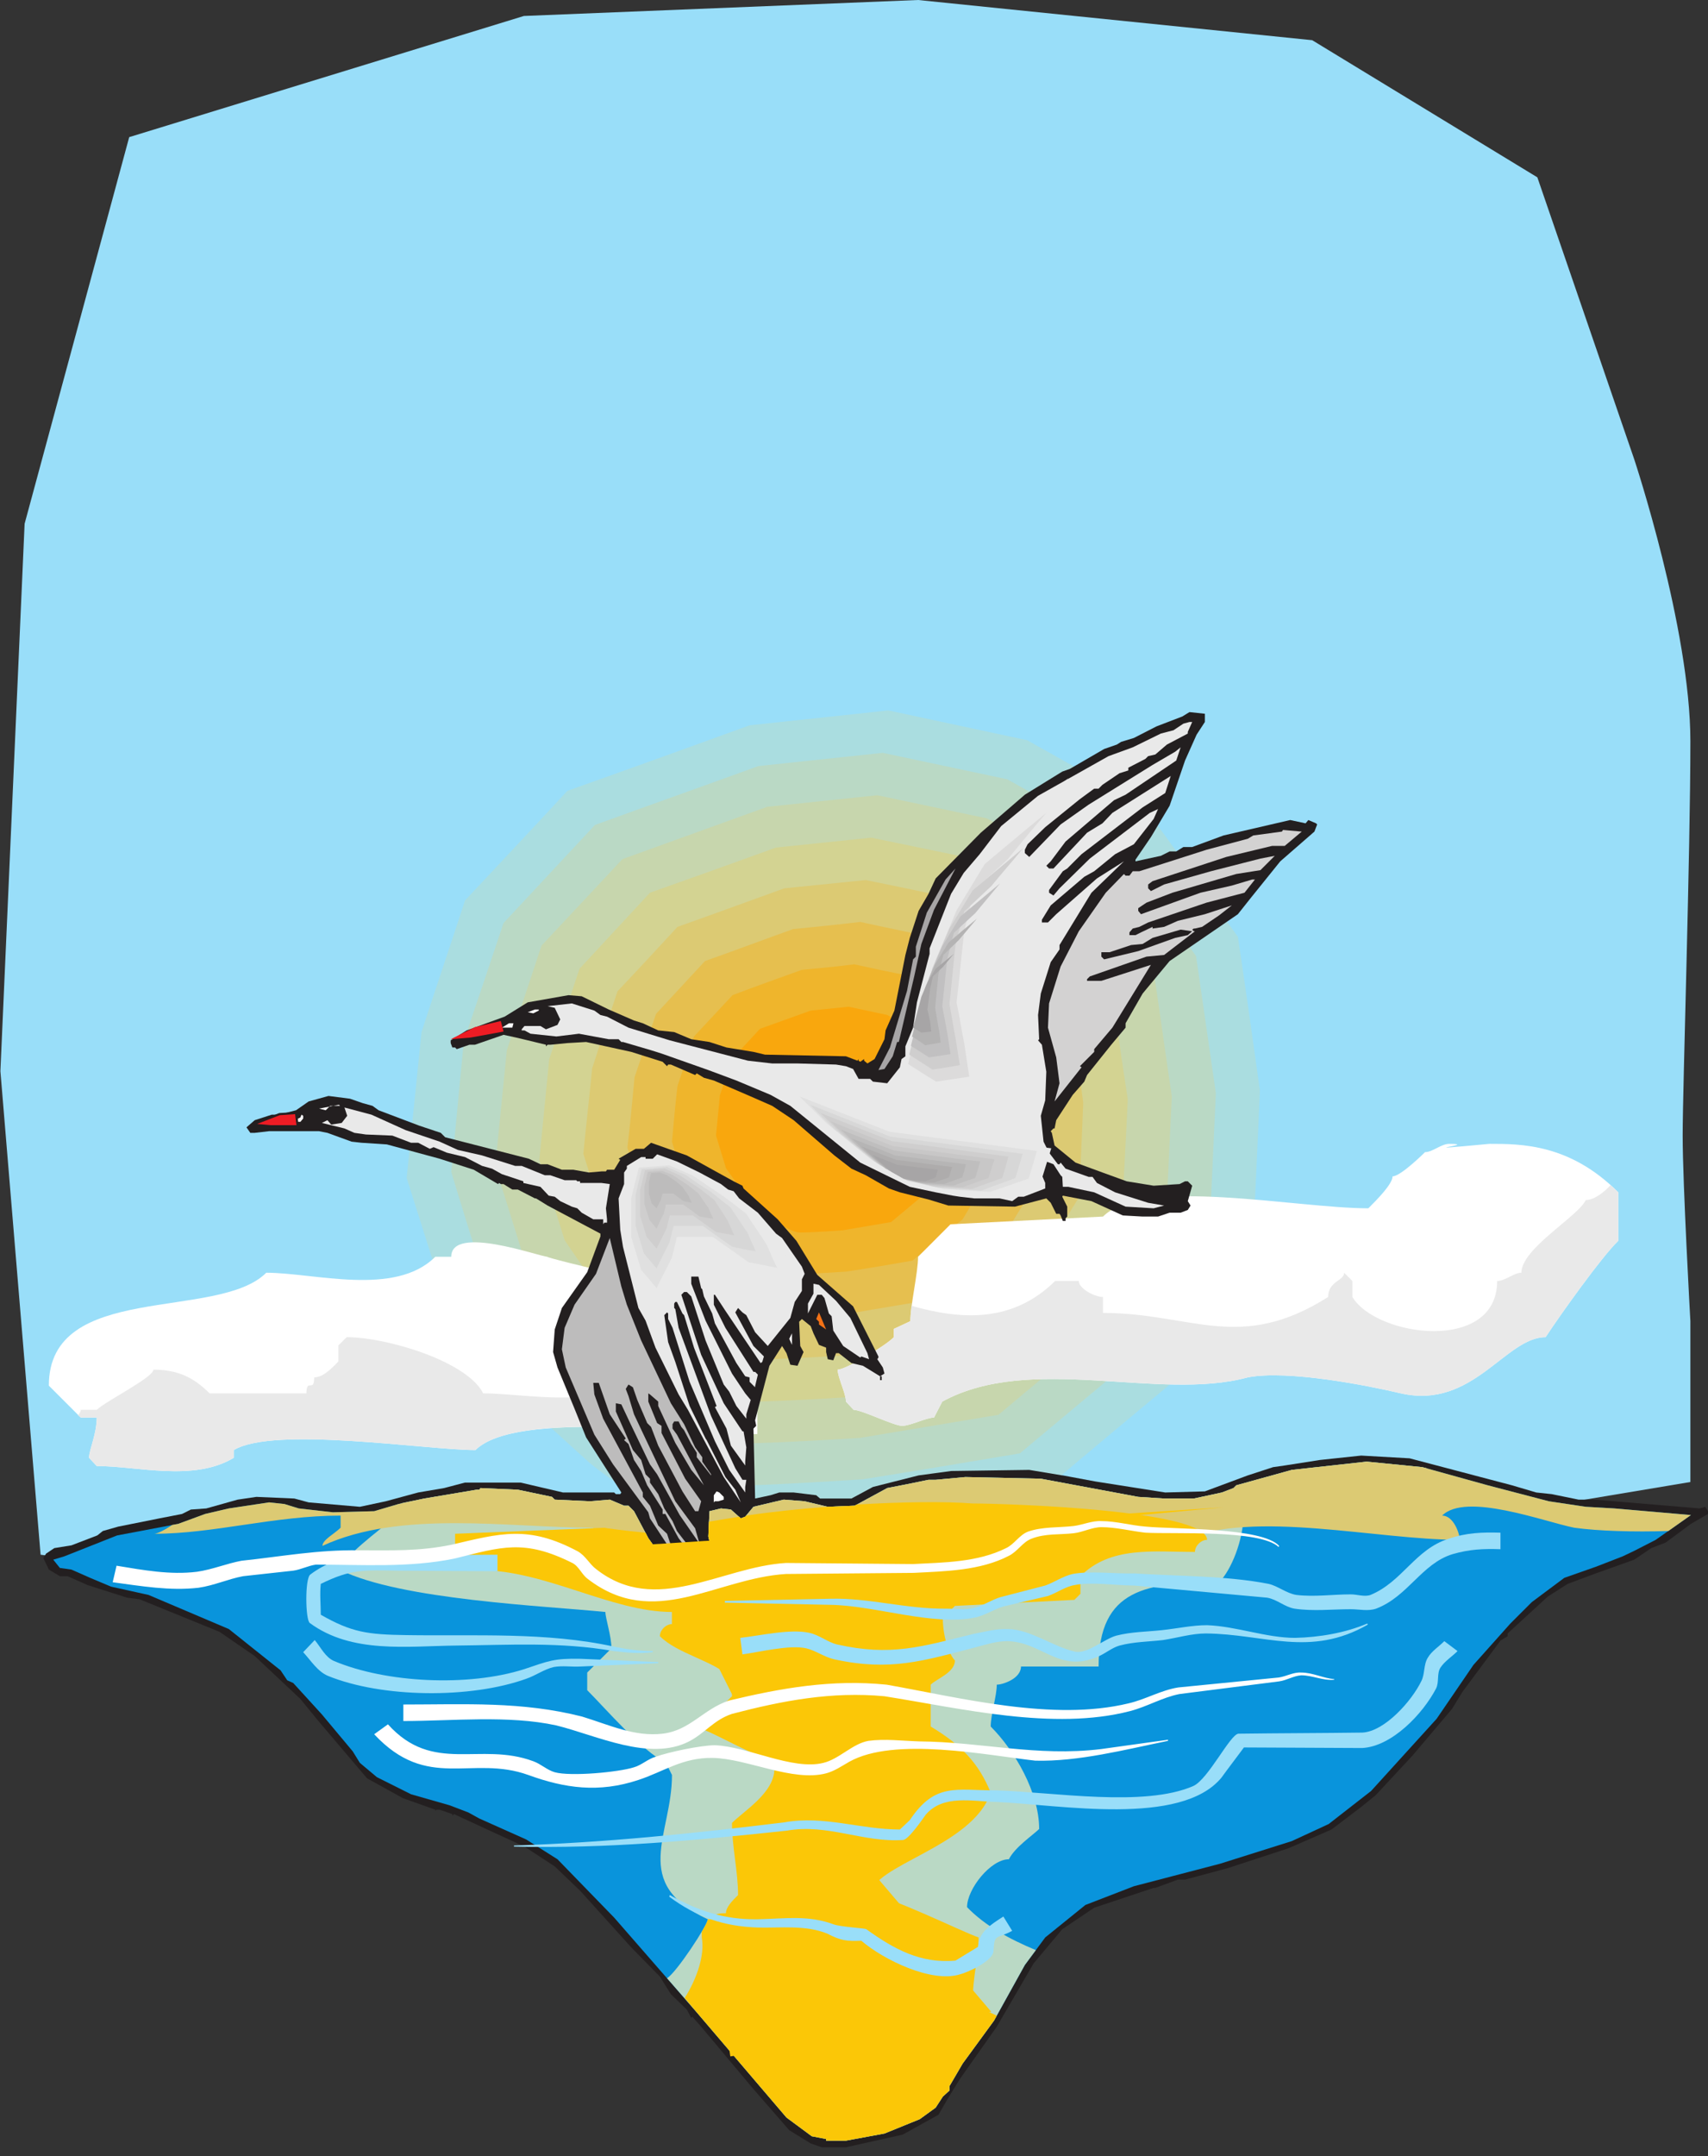 <?xml version="1.0" encoding="UTF-8" standalone="no"?>
<!-- Created with Inkscape (http://www.inkscape.org/) -->

<svg
   xmlns:dc="http://purl.org/dc/elements/1.1/"
   xmlns:cc="http://creativecommons.org/ns#"
   xmlns:rdf="http://www.w3.org/1999/02/22-rdf-syntax-ns#"
   xmlns:svg="http://www.w3.org/2000/svg"
   xmlns="http://www.w3.org/2000/svg"
   xmlns:sodipodi="http://sodipodi.sourceforge.net/DTD/sodipodi-0.dtd"
   xmlns:inkscape="http://www.inkscape.org/namespaces/inkscape"
   id="svg3677"
   version="1.1"
   inkscape:version="0.48.1 "
   width="215"
   height="271.25"
   xml:space="preserve"
   sodipodi:docname="Geese_3.pdf"><rect width="100%" height="100%" fill="#333333" stroke="none"/><defs
     id="defs3681" /><sodipodi:namedview
     pagecolor="#ffffff"
     bordercolor="#666666"
     borderopacity="1"
     objecttolerance="10"
     gridtolerance="10"
     guidetolerance="10"
     inkscape:pageopacity="0"
     inkscape:pageshadow="2"
     inkscape:window-width="640"
     inkscape:window-height="480"
     id="namedview3679"
     showgrid="false"
     inkscape:zoom="1.0728111"
     inkscape:cx="107.5"
     inkscape:cy="135.625"
     inkscape:window-x="712"
     inkscape:window-y="51"
     inkscape:window-maximized="0"
     inkscape:current-layer="g3685" /><g
     id="g3685"
     inkscape:groupmode="layer"
     inkscape:label="Geese_3"
     transform="matrix(1.25,0,0,-1.25,0,271.25)"><g
       id="g3687"
       transform="scale(0.24,0.24)"><path
         d="M 17.027,252.18 0.168,454.957 10.328,684.527 54.215,846.66 l 165.613,50.809 165.383,6.699 165.379,-16.859 94.473,-57.508 40.652,-118.25 c 0,0 23.558,-70.903 23.558,-118.25 0,-47.113 -3.234,-145.27 -3.234,-165.363 0,-20.325 3.234,-77.833 3.234,-77.833 l 0,-67.437 L 304.137,214.996 17.027,252.18"
         style="fill:#99def9;fill-opacity:1;fill-rule:nonzero;stroke:none"
         id="path3689" /><path
         d="m 311.066,617.09 -84.539,-30.488 -47.351,-50.579 -20.328,-60.742 -6.696,-67.668 16.86,-54.043 30.488,-43.882 37.191,-33.719 c 0,0 37.188,-30.485 57.282,-30.485 20.324,0 71.14,3.461 71.14,3.461 l 80.844,13.399 60.746,50.808 37.188,60.743 3.234,74.367 -9.934,70.902 -44.113,60.742 -53.82,30.485 -64.211,13.398 -63.981,-6.699"
         style="fill:#99def9;fill-opacity:1;fill-rule:nonzero;stroke:none"
         id="path3691" /><path
         d="m 314.531,600 c -25.41,-9.238 -51.047,-18.477 -76.457,-27.484 -14.32,-15.473 -28.64,-30.719 -42.961,-45.961 -6.004,-18.477 -12.242,-36.723 -18.246,-55.2 -2.082,-20.324 -4.16,-40.648 -6.238,-61.203 5.082,-16.164 10.394,-32.562 15.476,-48.961 9.008,-13.164 18.247,-26.558 27.485,-39.726 11.32,-10.16 22.406,-20.555 33.726,-30.715 0,0 33.723,-27.484 51.969,-27.484 18.477,0 64.211,3.004 64.211,3.004 24.484,4.156 49.199,8.312 73.684,12.238 18.015,15.476 36.496,30.719 54.742,45.961 11.316,18.476 22.406,36.722 33.723,55.199 0.921,22.402 2.078,44.805 3.003,67.207 -3.003,21.48 -6.007,42.957 -9.242,64.438 -13.164,18.246 -26.328,36.722 -39.726,54.964 -16.399,9.243 -32.567,18.477 -48.739,27.485 -19.402,4.16 -38.804,8.316 -58.207,12.472 -19.398,-2.078 -38.8,-4.156 -58.203,-6.234"
         style="fill:#aadde0;fill-opacity:1;fill-rule:nonzero;stroke:none"
         id="path3693" /><path
         d="m 318.227,582.906 c -22.868,-8.312 -45.735,-16.394 -68.602,-24.711 -12.703,-13.625 -25.641,-27.484 -38.344,-41.109 -5.543,-16.629 -11.086,-33.027 -16.629,-49.426 -1.847,-18.246 -3.464,-36.719 -5.312,-54.965 4.387,-14.55 9.008,-29.332 13.625,-43.882 8.316,-11.778 16.402,-23.79 24.715,-35.567 10.164,-9.238 20.097,-18.476 30.261,-27.484 0,0 30.024,-24.711 46.657,-24.711 16.398,0 57.511,2.769 57.511,2.769 21.946,3.465 43.887,7.16 65.832,10.856 16.629,13.859 32.797,27.484 49.2,41.109 10.16,16.629 20.324,33.028 30.257,49.426 0.922,20.094 1.848,40.418 2.77,60.508 -2.77,19.172 -5.543,38.34 -8.313,57.508 -11.781,16.628 -23.792,33.027 -35.574,49.425 -14.781,8.317 -29.101,16.629 -43.652,24.711 -17.555,3.7 -34.879,7.391 -52.203,11.086 -17.324,-1.847 -34.879,-3.695 -52.199,-5.543"
         style="fill:#bad9c5;fill-opacity:1;fill-rule:nonzero;stroke:none"
         id="path3695" /><path
         d="m 321.922,565.816 c -20.328,-7.39 -40.422,-14.55 -60.75,-21.941 -11.317,-12.008 -22.637,-24.25 -33.953,-36.258 -4.852,-14.551 -9.699,-29.332 -14.551,-43.883 -1.617,-16.164 -3.234,-32.332 -4.852,-48.5 3.926,-12.933 8.086,-25.867 12.012,-38.8 7.391,-10.625 14.551,-21.016 21.942,-31.641 9.007,-8.082 17.785,-16.168 26.796,-24.25 0,0 26.563,-21.711 41.114,-21.711 14.55,0 51.047,2.313 51.047,2.313 19.402,3.23 38.804,6.464 58.207,9.699 14.55,12.238 29.101,24.25 43.652,36.488 8.777,14.551 17.785,29.102 26.562,43.652 0.926,17.786 1.618,35.567 2.543,53.352 -2.543,17.09 -4.851,33.949 -7.39,51.039 -10.395,14.551 -21.02,29.102 -31.414,43.652 -12.703,7.391 -25.871,14.551 -38.805,21.942 -15.246,3.23 -30.723,6.465 -45.965,9.699 -15.476,-1.617 -30.953,-3.234 -46.195,-4.852"
         style="fill:#c7d6ad;fill-opacity:1;fill-rule:nonzero;stroke:none"
         id="path3697" /><path
         d="m 325.617,548.727 c -17.785,-6.465 -35.34,-12.704 -52.894,-18.938 -9.934,-10.625 -19.633,-21.25 -29.567,-31.871 -4.156,-12.473 -8.316,-25.176 -12.703,-37.879 -1.387,-14.086 -2.773,-28.176 -4.156,-42.266 3.465,-11.316 7.16,-22.402 10.625,-33.718 6.234,-9.239 12.703,-18.246 18.937,-27.485 7.856,-6.925 15.477,-14.086 23.332,-21.015 0,0 23.098,-19.168 35.801,-19.168 12.703,0 44.348,2.078 44.348,2.078 16.859,3 33.723,5.773 50.582,8.543 12.707,10.625 25.41,21.019 37.883,31.644 7.621,12.7 15.476,25.403 23.097,38.106 0.692,15.472 1.618,30.949 2.309,46.422 -2.309,14.781 -4.387,29.562 -6.465,44.343 -9.008,12.704 -18.25,25.176 -27.258,37.875 -11.086,6.469 -22.402,12.704 -33.722,19.172 -13.395,2.77 -26.793,5.543 -40.192,8.313 -13.394,-1.387 -26.562,-2.77 -39.957,-4.156"
         style="fill:#d3d392;fill-opacity:1;fill-rule:nonzero;stroke:none"
         id="path3699" /><path
         d="m 329.082,531.637 c -14.785,-5.313 -29.797,-10.856 -44.812,-16.168 -8.313,-9.008 -16.629,-18.016 -25.176,-27.02 -3.465,-10.625 -7.16,-21.48 -10.625,-32.336 -1.153,-11.777 -2.539,-23.789 -3.696,-35.797 3.004,-9.468 6.004,-19.171 9.008,-28.64 5.313,-7.852 10.856,-15.703 16.168,-23.324 6.699,-6.004 13.168,-12.012 19.633,-18.016 0,0 19.867,-16.168 30.723,-16.168 10.625,0 37.648,1.848 37.648,1.848 14.32,2.312 28.641,4.851 42.961,7.16 10.859,9.008 21.484,18.015 32.34,27.023 6.699,10.621 12.934,21.477 19.633,32.102 0.461,13.164 1.152,26.328 1.617,39.492 -1.617,12.703 -3.465,25.176 -5.313,37.648 -7.625,10.856 -15.246,21.707 -23.097,32.332 -9.473,5.543 -19.172,10.856 -28.645,16.168 -11.547,2.539 -22.863,4.848 -34.183,7.161 -11.317,-1.157 -22.637,-2.313 -34.184,-3.465"
         style="fill:#dcca73;fill-opacity:1;fill-rule:nonzero;stroke:none"
         id="path3701" /><path
         d="m 332.777,514.547 c -12.242,-4.391 -24.484,-9.008 -36.957,-13.399 -6.929,-7.39 -13.629,-14.781 -20.558,-22.171 -3,-8.774 -6.004,-17.782 -9.008,-26.559 -0.922,-9.93 -1.848,-19.629 -3,-29.563 2.539,-7.851 5.078,-15.703 7.391,-23.554 4.617,-6.469 9.007,-12.938 13.394,-19.403 5.543,-4.851 10.856,-9.699 16.168,-14.55 0,0 16.402,-13.395 25.18,-13.395 9.008,0 31.179,1.387 31.179,1.387 11.782,2.078 23.563,3.926 35.34,6.004 9.008,7.39 17.785,14.781 26.563,22.172 5.547,8.777 10.855,17.785 16.402,26.558 0.461,10.856 0.922,21.711 1.383,32.567 -1.383,10.39 -3,20.554 -4.387,30.945 -6.469,9.008 -12.933,17.785 -19.172,26.562 -7.851,4.618 -15.937,9.008 -23.789,13.395 -9.242,2.078 -18.711,3.926 -27.949,6.004 -9.473,-1.152 -18.711,-2.078 -28.18,-3"
         style="fill:#e6bf4f;fill-opacity:1;fill-rule:nonzero;stroke:none"
         id="path3703" /><path
         d="m 336.473,497.453 c -9.703,-3.465 -19.403,-6.926 -29.102,-10.621 -5.312,-5.773 -10.859,-11.551 -16.172,-17.324 -2.308,-6.926 -4.617,-13.856 -6.929,-20.785 -0.922,-7.852 -1.618,-15.473 -2.309,-23.325 1.848,-6.238 3.695,-12.472 5.773,-18.476 3.465,-5.082 6.93,-10.164 10.395,-15.246 4.16,-3.926 8.547,-7.621 12.703,-11.547 0,0 12.938,-10.391 19.867,-10.391 6.93,0 24.25,1.153 24.25,1.153 9.473,1.386 18.711,3.004 27.949,4.621 6.93,5.773 13.86,11.547 21.02,17.32 4.156,6.93 8.316,14.09 12.703,21.016 0.465,8.547 0.695,16.859 1.156,25.406 -1.156,8.316 -2.308,16.398 -3.464,24.48 -5.083,6.93 -10.165,13.86 -15.247,20.786 -6.003,3.695 -12.242,7.16 -18.476,10.625 -7.391,1.386 -14.785,3.003 -22.176,4.621 -7.16,-0.926 -14.551,-1.618 -21.941,-2.313"
         style="fill:#efb52c;fill-opacity:1;fill-rule:nonzero;stroke:none"
         id="path3705" /><path
         d="m 340.168,480.363 -21.25,-7.621 -11.781,-12.703 -5.078,-15.242 -1.618,-16.859 4.157,-13.625 7.621,-10.856 9.238,-8.547 c 0,0 9.473,-7.621 14.324,-7.621 5.078,0 17.785,0.926 17.785,0.926 l 20.325,3.461 15.246,12.703 9.238,15.012 0.922,18.707 -2.539,17.785 -11.086,15.012 -13.399,7.621 -16.168,3.464 -15.937,-1.617"
         style="fill:#f9a70d;fill-opacity:1;fill-rule:nonzero;stroke:none"
         id="path3707" /><path
         d="m 229.762,377.125 c -3.235,0 -40.422,13.629 -40.422,0 l -6.699,0 C 165.777,360.266 131.824,370.43 111.73,370.43 91.402,350.105 20.492,366.965 20.492,323.082 l 13.398,-13.394 6.699,0 c 0,-6.93 -3.234,-13.625 -3.234,-16.86 l 3.234,-3.465 c 17.09,0 40.652,-6.695 57.512,3.465 l 0,3.235 c 16.863,10.16 81.074,0 101.398,0 16.863,16.859 91.238,6.695 118.262,6.695 l 0,44.113 c -3.465,0 -13.625,9.934 -13.625,13.395 -6.699,0 -77.61,16.859 -74.375,16.859"
         style="fill:#ffffff;fill-opacity:1;fill-rule:nonzero;stroke:none"
         id="path3709" /><path
         d="m 32.734,310.613 c 0.695,0.922 1.156,1.617 1.156,2.309 l 6.699,0 c 3.465,3.465 23.789,13.625 23.789,16.859 10.164,0 16.863,-3.234 23.559,-9.929 l 40.653,0 c 0,6.695 3.234,0 3.234,6.695 3.465,0 6.93,3.234 10.164,6.699 l 0,6.695 3.465,3.465 c 16.86,0 50.586,-10.16 57.281,-23.554 17.094,0 50.817,-6.93 57.516,6.695 3.465,0 6.699,3.234 6.699,3.234 1.153,-3.695 3.696,-13.164 6.465,-24.711 -30.027,1.614 -63.289,1.614 -73.914,-9.007 -20.324,0 -84.535,10.16 -101.398,0 l 0,-3.235 c -16.859,-10.16 -40.422,-3.465 -57.512,-3.465 l -3.234,3.465 c 0,3.235 3.234,9.93 3.234,16.86 l -6.699,0 -1.156,0.925"
         style="fill:#e9e9e9;fill-opacity:1;fill-rule:nonzero;stroke:none"
         id="path3711" /><path
         d="m 624.965,424.473 c -37.188,-3.465 -3.465,0 -16.86,0 -3.464,0 -6.929,-3.465 -10.164,-3.465 0,0 -10.164,-10.16 -13.628,-10.16 0,-3.235 -6.7,-9.934 -10.165,-13.399 -30.257,0 -94.468,13.399 -111.332,-3.461 l -63.98,-3.234 -13.625,-13.629 c 0,-6.695 -3.234,-20.32 -3.234,-27.02 l -6.93,-3.234 0,-3.465 c -3.234,-3.465 -20.098,-13.625 -23.563,-13.625 0,-3.234 3.465,-9.929 3.465,-13.394 l 3.235,-3.465 c 3.464,0 16.863,-6.699 20.328,-6.699 3.465,0 10.16,3.465 13.394,3.465 l 3.465,6.699 c 37.188,20.324 91.008,0 128.195,10.16 16.86,3.234 50.582,-3.465 64.211,-6.695 30.258,-6.93 43.887,23.554 60.746,23.554 6.7,10.164 23.563,33.719 30.493,40.418 l 0,20.324 c -20.328,20.325 -40.653,20.325 -54.051,20.325"
         style="fill:#ffffff;fill-opacity:1;fill-rule:nonzero;stroke:none"
         id="path3713" /><path
         d="m 382.438,356.57 c 21.019,-6.004 42.5,-7.156 60.285,10.395 l 9.933,0 c 0,-3.235 6.696,-6.699 10.16,-6.699 l 0,-6.696 c 37.188,0 57.286,-16.859 94.473,6.696 0,6.699 6.699,6.699 6.699,10.164 l 3.465,-3.465 0,-6.699 c 10.16,-16.86 60.746,-23.555 60.746,6.699 3.465,0 6.93,3.465 10.164,3.465 0,10.16 23.789,23.558 27.024,30.484 3.234,0 7.16,2.774 10.394,6.238 0.922,-0.925 2.078,-1.847 3.235,-3.004 l 0,-20.324 c -6.93,-6.699 -23.793,-30.254 -30.493,-40.418 -16.859,0 -30.488,-30.484 -60.746,-23.554 -13.629,3.23 -47.351,9.929 -64.211,6.695 -37.187,-10.16 -91.007,10.164 -128.195,-10.16 l -3.465,-6.699 c -3.234,0 -9.929,-3.465 -13.394,-3.465 -3.465,0 -16.864,6.699 -20.328,6.699 l -3.235,3.465 c 0,3.465 -3.465,10.16 -3.465,13.394 3.465,0 20.329,10.16 23.563,13.625 l 0,3.465 6.93,3.234 c 0,1.848 0.23,3.926 0.461,6.465"
         style="fill:#e9e9e9;fill-opacity:1;fill-rule:nonzero;stroke:none"
         id="path3715" /><path
         d="m 505.551,601.383 -3.465,-5.309 -4.852,-10.855 -6.468,-18.942 -7.852,-13.164 -6.469,-9.468 0,-0.692 10.625,2.309 3.696,1.847 2.773,0 3.004,1.848 3.695,0 13.164,4.852 27.95,6.464 6.464,-1.382 1.157,1.382 3.234,-1.382 0.461,-0.465 -1.152,-3 -14.325,-12.473 -12.472,-15.473 -5.313,-6.699 -28.64,-19.633 -11.317,-13.625 -7.16,-12.472 0,-1.848 -6.008,-7.16 -10.16,-12.699 -1.156,-2.774 -4.852,-5.543 -6.929,-10.625 -0.692,-3.461 -0.461,0 -1.156,-1.156 0.461,-0.695 1.156,-5.309 8.778,-7.16 11.316,-4.156 10.164,-3.695 11.316,-1.848 10.86,0.691 2.308,1.157 1.157,0 1.847,-1.848 -1.847,-6.469 1.152,-1.848 -1.152,-1.847 -3.004,-1.153 -4.621,0 -4.852,-1.617 -6.465,0 -8.316,0.461 -13.164,6.004 -12.012,2.309 -0.23,-0.461 2.078,-4.156 0,-4.157 -0.692,-0.695 0,-1.152 -1.156,0 -0.926,2.308 -0.461,0.692 -1.386,0 -2.309,4.621 -1.848,1.847 -13.168,-3.464 -27.945,0.46 -8.316,2.54 -12.012,3.003 -4.617,1.618 -9.703,5.543 -6.004,2.769 -7.16,5.543 -17.094,14.781 -9.008,6.008 -9.469,4.156 -15.015,6.465 -4.157,1.157 -3.004,1.847 -0.691,-0.691 -10.164,4.386 -1.156,0 -0.461,-0.691 -1.848,1.848 -13.168,4.156 -18.937,4.156 -7.856,-0.461 -7.16,-0.695 -1.152,0 -0.696,-0.691 0,0.691 -7.621,1.848 -4.851,1.156 -5.313,1.156 -12.011,-4.16 -2.309,0 -5.313,-1.848 -0.691,0.696 -1.156,0 -0.692,1.847 0,1.153 6.696,4.16 15.937,5.773 9.703,6.004 17.09,3.004 5.547,-0.465 11.316,-5.543 10.625,-4.617 3.696,-1.156 6.469,-3 6.699,-0.696 7.16,-3 7.621,-1.156 7.16,-2.308 11.317,-1.848 4.851,-1.156 33.953,-0.692 4.852,-1.847 0.461,0.691 0,-0.691 0.695,-0.461 1.617,1.152 0,-0.691 1.387,-1.157 3,1.848 4.16,8.316 0.461,3.696 3.695,8.312 4.621,23.328 1.844,7.161 3.699,11.316 4.157,7.16 3.004,6.465 18.937,19.168 18.481,15.937 7.851,4.852 7.856,4.848 3.234,1.156 14.32,8.312 5.313,1.848 1.847,1.156 5.313,1.618 9.469,4.847 10.855,4.16 3.004,1.848 6.469,-0.695 0,-3.465"
         style="fill:#231f20;fill-opacity:1;fill-rule:nonzero;stroke:none"
         id="path3717" /><path
         d="m 498.391,597.227 0,-0.692 -8.778,-4.621 -4.851,-4.156 -3.004,-0.692 -1.156,-1.156 -7.161,-3.695 0,-1.152 -3.695,-1.157 -7.16,-4.851 -1.617,-1.617 -1.848,0 -6.004,-4.387 -14.551,-11.778 -7.394,-7.16 -1.152,-2.308 0,-1.387 1.847,-1.617 13.164,13.625 11.782,8.316 26.792,16.629 9.473,5.543 2.309,1.848 -1.848,-5.543 -21.25,-14.321 -4.851,-2.308 -20.325,-17.324 -6.238,-8.313 -1.848,-1.848 1.157,-1.156 1.847,0 14.09,15.012 6.465,3.93 4.16,4.386 24.481,15.473 -2.309,-7.16 -9.469,-6.004 -25.64,-19.633 -6.004,-6.004 -1.848,-1.152 -5.773,-7.856 0,-1.152 1.847,-1.156 2.539,3.004 12.703,12.472 25.18,19.168 3.461,1.618 -1.848,-4.157 -8.312,-10.625 -7.856,-4.16 -8.777,-7.156 -4.156,-2.313 -14.09,-12.007 -3.695,-6.004 0,-1.157 2.539,0 3.465,3.465 17.093,15.012 11.317,7.16 -13.625,-13.164 -13.399,-21.941 0,-1.848 -3.695,-5.312 -4.156,-13.165 -1.156,-9.007 0.46,-10.161 -0.46,-0.464 1.617,-1.848 1.847,-11.316 -0.461,-12.008 -1.847,-6.469 1.152,-10.852 2.313,-4.621 3.695,-4.851 0.691,0 0.461,0.695 2.082,-2.543 9.7,-3.461 1.617,0 1.847,-2.543 7.621,-3.926 13.86,-4.386 6.699,-1.157 -4.391,-1.156 -11.777,0.696 -13.168,6.003 -10.855,2.309 -2.309,0 -0.23,4.16 -0.696,0.692 -3,4.617 -3.004,1.156 -1.156,1.156 -1.848,-1.156 0,-3.004 2.543,-6.004 0,-2.308 -9.007,-3.465 -2.313,0 -2.539,-1.848 -5.312,1.156 -10.625,0 -6.008,0.692 -3,0.461 -7.16,1.386 -10.86,2.309 -20.785,10.164 -29.336,23.789 -8.312,4.617 -14.325,6.004 -11.777,4.391 -19.633,6.926 -4.39,1.386 -11.782,3.465 -0.691,0 -1.156,1.156 -4.157,0 -12.472,2.309 -9.469,-1.156 -10.855,1.156 -2.543,1.387 -1.157,0 0,0.461 1.157,1.386 6.699,0 2.308,-1.386 4.852,1.847 1.156,2.309 -2.312,4.852 -3,0.691 10.16,1.156 9.473,-3.004 2.539,-1.847 2.773,-0.692 9.008,-4.621 17.324,-5.312 32.797,-8.543 10.164,-1.157 10.625,0 16.168,-0.461 4.156,-0.691 3.004,-1.156 2.309,-4.156 4.851,0 1.157,-1.157 6.003,-0.691 5.313,6.695 0.695,3.465 1.617,1.156 0,4.157 3.231,7.851 1.617,10.625 5.313,20.324 0,2.309 9.007,22.867 5.313,8.774 6.699,7.851 9.008,11.781 15.477,12.704 29.566,16.628 10.16,3.696 11.781,5.773 5.313,1.387 4.16,2.769 2.539,0.692 1.156,0 -1.847,-4.156 0,0"
         style="fill:#e9e9e9;fill-opacity:1;fill-rule:nonzero;stroke:none"
         id="path3719" /><path
         d="m 539.043,549.418 -5.313,0 -19.171,-4.617 -30.954,-10.164 -1.847,-1.383 0,-1.617 1.156,-1.157 5.543,2.774 19.633,5.543 20.789,5.312 6.004,1.153 -6.004,-6.004 -10.164,-1.617 -26.793,-7.852 -10.856,-4.156 -3.464,-2.313 0,-1.152 1.152,-1.387 24.949,9.008 13.164,3 8.547,2.543 1.152,0 -4.386,-5.543 -15.938,-4.156 -24.484,-8.317 -3.695,-1.847 -2.774,-0.692 -1.383,-1.617 0,-1.156 2.539,0 2.309,1.156 4.851,2.309 0,-0.692 4.852,0.692 5.773,2.543 11.321,2.769 11.316,3.696 -5.312,-4.157 -7.16,-4.851 -3.004,-0.692 -0.461,0 -0.692,-0.464 0.692,-0.692 0.461,0 -12.934,-9.93 -7.391,-0.695 -23.793,-8.312 -1.152,-1.157 0,-0.691 6.004,0 20.789,6.699 -16.168,-26.332 -7.625,-9.008 0,-1.152 -6.004,-6.004 0.692,-0.465 -11.317,-14.316 2.078,7.621 -1.386,10.855 -3.465,12.469 0.465,10.164 4.847,15.473 7.625,14.781 11.317,16.168 7.621,7.852 0.695,-0.692 1.617,0 1.383,1.848 2.774,0 10.855,3.465 17.324,5.543 17.324,4.617 2.309,1.387 12.012,1.617 0.461,0.691 7.855,-0.691 -7.16,-6.008 0,0"
         style="fill:#d3d2d2;fill-opacity:1;fill-rule:nonzero;stroke:none"
         id="path3721" /><path
         d="m 386.594,508.309 -3,-13.625 -6.008,-25.637 -0.461,-1.848 -0.695,0 -1.844,-6.004 -3.465,-5.312 -2.543,-0.461 4.852,9.469 7.16,23.789 2.539,13.164 1.156,1.152 0,4.16 4.621,14.317 7.852,13.859 4.156,4.617 -9.008,-17.32 -5.312,-14.32 0,0"
         style="fill:#a7a5a6;fill-opacity:1;fill-rule:nonzero;stroke:none"
         id="path3723" /><path
         d="m 498.391,512.004 -5.313,-1.152 -15.476,-5.543 -14.321,-3.465 -1.156,1.152 0,1.848 3.465,0 9.008,3.004 4.851,0.461 4.156,2.543 11.782,3.461 4.851,-0.692 -1.847,-1.617 0,0"
         style="fill:#231f20;fill-opacity:1;fill-rule:nonzero;stroke:none"
         id="path3725" /><path
         d="m 226.063,480.363 -2.309,-1.152 -2.309,0.461 3.004,1.152 1.614,0 0,-0.461"
         style="fill:#ffffff;fill-opacity:1;fill-rule:nonzero;stroke:none"
         id="path3727" /><path
         d="m 214.977,473.203 -4.387,0 3,1.848 1.848,0 -0.461,-1.848 0,0"
         style="fill:#ffffff;fill-opacity:1;fill-rule:nonzero;stroke:none"
         id="path3729" /><path
         d="m 152.152,441.563 4.157,-1.153 2.539,-1.847 17.093,-6.469 9.008,-3.004 1.848,-1.844 35.109,-9.008 4.852,-2.312 3.004,0 6.004,-2.309 4.851,0 6.465,-1.152 5.313,0.461 1.847,0 0.465,0.691 3,0 2.543,4.156 -0.695,0.465 7.16,4.157 3.465,0 3.004,2.539 7.16,-2.539 7.855,-2.774 19.633,-10.851 3.695,-1.848 0.461,-1.156 14.321,-12.934 7.855,-9.008 8.777,-14.32 15.012,-13.164 10.625,-21.016 0,-0.461 -0.461,-0.695 2.309,-3.461 0.695,-2.543 -1.851,-1.156 0.695,0 0,-1.613 -0.695,0 0,1.613 -7.161,4.39 -4.847,1.153 -5.313,4.16 -1.156,0 -1.156,-3.004 -2.309,0.461 -0.691,3.004 0,1.848 -3.004,1.156 -2.309,4.847 -1.156,3.004 -3.695,3 -1.157,-1.152 0.465,-10.164 1.383,-2.539 -2.539,-5.774 -3.004,0.461 -1.617,4.852 -1.848,3 -5.312,-8.313 -6.004,-22.863 0.461,-2.312 -1.156,-1.153 0.695,-29.332 6.469,1.387 3.695,1.152 6.004,0 9.469,-1.152 1.617,-1.387 13.168,0 9.008,4.848 19.171,4.852 13.625,1.847 32.801,0.461 13.86,-2.308 0.23,0 13.629,-2.54 29.332,-4.621 16.633,0.461 18.015,6.7 10.625,3.464 4.852,0.692 14.781,2.312 17.324,1.848 20.325,-1.156 29.797,-7.852 13.168,-3.465 10.16,-3.004 6.468,-0.691 11.317,-2.309 6.699,0 44.117,-3.695 2.309,0.691 1.156,-1.847 0,-1.156 -7.16,-4.157 -10.625,-7.851 -6.004,-2.309 -7.16,-4.851 -16.172,-5.774 -11.777,-4.387 -8.317,-5.312 -16.859,-15.477 0,-1.152 -3.004,-1.848 -15.938,-21.48 -4.39,-7.16 -16.629,-19.629 -15.477,-16.629 -6.004,-4.852 -12.472,-9.468 -18.02,-7.852 -25.406,-8.316 -18.016,-4.848 -3.004,0 -9.468,-3.465 -0.696,0 -24.945,-8.316 L 445.727,95.129 433.715,80.812 418.238,54.25 402.762,32.312 l -4.848,-7.856 -4.16,-7.156 -15.012,-8.316 -23.793,-5.312 -10.16,0 -4.621,1.617 -9.008,5.543 -15.476,17.785 -21.481,25.633 -3.695,4.16 -0.461,-0.465 -1.848,3.465 -6.699,6.469 -4.621,7.391 -12.012,12.238 -21.48,23.789 -10.625,10.164 -12.703,8.312 -14.09,6.469 -15.477,7.16 -0.691,-0.695 0,0.695 -5.313,1.844 -1.386,0 -0.461,-0.461 0,0.461 -13.629,4.852 -15.012,8.316 -20.789,24.481 -7.16,8.777 -19.172,18.012 -14.781,10.164 -33.492,13.625 -5.312,0.691 -16.633,5.313 -8.312,3.695 -3.234,0 -4.621,2.773 -2.309,4.848 1.156,1.848 3.461,2.312 7.164,1.152 10.855,4.161 2.309,1.847 6.469,1.844 17.32,3.465 9.473,1.848 3.695,1.847 6.469,0.465 13.164,3.695 7.851,1.153 15.938,-0.692 6.008,-1.617 21.48,-1.848 10.856,2.309 13.628,3.695 10.856,1.848 8.777,2.309 23.328,0 17.786,-4.157 21.48,0 0.695,-0.691 1.848,0 0.461,0.691 -14.781,23.098 -4.852,12.008 -7.16,17.324 -1.848,6.465 0.692,9.469 3.004,9.007 10.625,15.012 5.543,15.012 0,1.156 -22.172,11.777 -4.852,3.004 -0.461,0 -7.164,3.696 -2.308,0 -3.696,2.308 -1.156,0 -0.691,0.461 -0.461,-0.461 -10.164,6.004 -14.321,4.621 -22.175,6.004 -10.625,0.692 -4.157,0.464 -10.164,3.692 -3.465,0.695 -21.019,0 -6.004,-0.695 -1.848,0 -1.617,2.312 3.465,3 7.16,2.313 3.004,0 7.16,1.848 5.313,3.695 8.316,2.308 9.008,-1.156 5.312,-1.847 0,0"
         style="fill:#231f20;fill-opacity:1;fill-rule:nonzero;stroke:none"
         id="path3731" /><path
         d="m 138.523,440.41 -1.847,-1.847 -2.774,0.691 8.317,1.617 0.461,-0.461 -4.157,0 0,0"
         style="fill:#ffffff;fill-opacity:1;fill-rule:nonzero;stroke:none"
         id="path3733" /><path
         d="m 170.168,430.246 14.32,-4.848 7.621,-3.464 10.164,-2.313 13.86,-4.387 2.769,0 9.703,-3.925 2.309,0 6.008,-2.079 4.848,0 0.464,-0.46 1.153,0 0,-0.696 9.008,0 3.464,-0.461 -1.617,-10.164 0.465,-4.617 0,-1.387 -1.156,0 -0.461,-0.691 0,2.078 -4.16,0 -4.848,2.773 -1.848,1.844 -2.312,0.696 -4.848,2.308 -2.312,1.848 -2.539,0.461 -3.465,3.695 -7.16,1.617 0,0.696 -9.008,3 -4.16,2.308 -4.157,1.156 -7.16,3.696 -7.621,1.847 -5.543,2.309 -1.617,-0.691 -4.852,2.539 -3.003,0 -7.852,3.004 -11.086,0.46 -4.851,0.692 -4.161,1.851 -9.468,2.309 2.308,1.152 1.617,-1.847 4.391,0.695 2.309,3 -1.157,3.465 11.321,-3 14.32,-6.469 0,0"
         style="fill:#e9e9e9;fill-opacity:1;fill-rule:nonzero;stroke:none"
         id="path3735" /><path
         d="m 127.207,435.098 -1.156,-1.387 -3.696,0 3.696,1.848 0.461,1.156 0.695,-0.465 0,-1.152"
         style="fill:#ffffff;fill-opacity:1;fill-rule:nonzero;stroke:none"
         id="path3737" /><path
         d="m 293.512,412.465 9.008,-4.852 3,-2.308 2.312,-0.696 2.309,-3 7.855,-6.004 7.621,-8.777 2.539,-1.848 8.317,-12.011 1.156,-3 -1.156,-2.313 0,-4.847 -3.004,-4.621 -1.848,-6.696 -9.469,-11.781 -5.312,5.773 -3.695,7.161 -1.618,1.156 -1.847,1.847 -1.157,-1.847 7.622,-14.09 4.39,-4.387 -0.691,-2.308 -0.696,-0.465 -14.781,21.941 -4.39,6.699 -0.461,0 0,-4.156 4.851,-9.703 11.778,-18.477 0.695,0 1.156,-1.152 -1.156,-4.851 0,-0.461 -2.309,2.308 0,1.848 -1.847,0.461 -3.7,5.543 -9.007,16.629 -1.153,4.16 -3.465,7.156 -0.695,3.004 -0.461,0.461 -1.156,4.852 -3,0 0,-3.004 6.004,-15.473 11.086,-22.172 5.547,-8.312 2.308,-2.774 -1.847,-6.004 0,-1.847 -4.161,5.312 -3,6.004 -2.312,3.004 -7.621,18.476 -6.004,18.473 -1.848,1.852 -1.156,0 -1.156,-1.157 8.316,-25.175 9.469,-20.325 7.855,-11.777 0.461,0 1.157,-6.699 -0.461,-6.004 0,-1.617 -6.008,8.316 -1.848,7.16 -4.851,9.008 0.695,0.461 -9.473,24.481 -4.156,13.625 -0.691,0.695 -2.313,4.848 -0.691,0 -0.461,-0.692 0,-1.848 0.461,-0.46 1.386,-7.856 13.625,-36.949 10.164,-21.942 3.004,-4.851 1.618,0 -0.461,-3.004 0,-2.309 -6.7,9.469 -6.007,12.012 -10.625,24.941 -7.161,22.633 -1.847,3.695 0,2.313 -0.461,0.461 -1.156,-1.156 1.617,-11.317 3.004,-8.312 6.004,-18.477 6.699,-13.629 0.461,-0.691 7.855,-15.473 4.156,-5.312 2.309,-5.313 -7.16,10.625 -15.012,28.176 -3.926,6.465 -9.703,19.633 -4.156,11.316 -3.004,5.312 -6.469,25.637 -1.152,7.16 -0.695,13.164 2.312,6.004 0,4.852 1.153,1.613 0,1.156 6.007,3.696 1.848,0 0,-0.692 3.004,0 1.848,1.848 8.312,-3.004 9.473,-4.617 0,0"
         style="fill:#e9e9e9;fill-opacity:1;fill-rule:nonzero;stroke:none"
         id="path3739" /><path
         d="m 263.02,357.035 6.007,-15.012 12.473,-26.332 5.543,-8.773 4.621,-9.703 3,-4.156 0,-1.848 3.695,-5.313 0,-0.46 -6.004,7.621 0,1.847 -2.308,3.696 -3.004,5.773 -1.156,1.387 -1.153,2.308 -1.847,0 -0.696,-1.152 0,-1.848 1.848,-2.543 11.32,-21.246 -5.312,6.465 -6.699,11.317 -7.16,15.476 0,1.848 -3.465,3 -0.696,0.465 0,-3.465 3.7,-9.008 1.847,-1.156 0,-3 9.93,-19.172 6.699,-9.469 -1.156,-4.156 -1.383,0 -5.312,8.312 -10.164,19.172 -3.004,7.852 -1.618,1.617 -4.156,9.699 -1.847,5.313 -1.848,1.156 -1.156,-1.848 1.156,-3.004 2.308,-7.621 3.696,-7.851 13.629,-28.641 8.316,-11.316 1.848,-6.465 -8.317,12.008 -9.468,17.089 -3.004,4.161 -8.317,17.32 -3.695,7.851 -2.309,0.461 0,-3.461 7.161,-16.167 3.464,-4.157 1.848,-6.008 1.848,-1.847 0,-1.617 3.465,-4.848 2.539,-6.004 3.464,-5.312 1.848,-4.157 2.313,-3.004 2.308,-3.004 0.692,-2.308 1.847,-1.848 1.848,-3.695 -8.313,10.855 -5.543,10.161 -1.156,0 0,1.847 -6.469,10.164 -2.539,6.004 -3.004,4.621 -2.308,6.696 -1.848,1.617 0.692,0.691 -6.7,10.164 -4.617,13.164 -2.312,0 0.465,-4.851 3.695,-10.16 16.629,-30.95 0,-1.847 3.004,-3.696 3.465,-8.312 3.695,-3.465 1.617,-4.852 10.855,-14.781 0,-1.847 1.848,-0.692 0.461,-0.461 -3.465,1.617 -5.312,7.157 -3,4.851 -10.164,15.473 -0.696,2.543 -14.781,20.094 -7.851,12.468 -12.012,28.18 -1.617,7.621 1.156,9.004 4.156,9.703 9.008,12.934 5.773,15.011 4.852,-20.324 2.309,-7.621 0,0"
         style="fill:#bdbcbc;fill-opacity:1;fill-rule:nonzero;stroke:none"
         id="path3741" /><path
         d="m 350.793,358.652 6.004,-7.16 7.164,-14.781 0.691,-2.543 -3.234,1.156 -0.461,-0.461 -7.16,4.848 -4.16,6.469 -0.692,6.004 -1.156,1.156 -1.848,6.465 -1.152,1.386 -1.848,0 -3.929,-7.851 0,4.156 2.312,4.156 0,4.157 2.309,-0.461 7.16,-6.696 0,0"
         style="fill:#e9e9e9;fill-opacity:1;fill-rule:nonzero;stroke:none"
         id="path3743" /><path
         d="m 343.633,348.719 0,1.156 -1.156,1.152 1.156,2.774 3.004,-7.16 -3.004,2.078 0,0"
         style="fill:#f47216;fill-opacity:1;fill-rule:nonzero;stroke:none"
         id="path3745" /><path
         d="m 331.16,342.715 1.156,2.308 0,-4.847 -1.156,2.539 0,0"
         style="fill:#ffffff;fill-opacity:1;fill-rule:nonzero;stroke:none"
         id="path3747" /><path
         d="m 624.273,281.281 25.637,-6.699 15.477,-2.309 12.011,-0.691 32.106,-2.773 -14.781,-10.395 -9.008,-4.617 -4.852,-2.309 -11.32,-4.39 -13.164,-4.618 -13.629,-10.164 -9.008,-9.003 -15.476,-17.325 -15.473,-22.633 -27.488,-30.253 -17.785,-13.86 -15.477,-7.16 -30.027,-9.469 -36.262,-9.468 -20.328,-7.852 -16.86,-13.625 -8.546,-11.551 -12.934,-23.324 -13.168,-18.016 -4.852,-8.312 -0.691,-1.156 0,-1.848 -2.773,-2.539 -3,-4.621 -6.7,-4.852 -14.781,-6.004 -16.172,-3 -8.312,0 0,0.691 -6.008,1.156 -10.625,7.852 -37.649,44.113 -34.648,39.723 -23.789,24.48 -13.168,8.316 -19.633,8.774 -4.617,2.543 -7.855,3 -16.168,4.621 -14.321,7.16 -7.16,6.004 -3.004,4.851 -12.933,15.473 -12.012,13.164 -2.539,1.156 -2.774,4.157 -21.711,17.32 -33.723,14.32 -15.707,3.465 -8.777,3.695 -7.852,3.465 -4.851,0.692 -2.773,3.465 4.621,1.386 22.172,8.778 25.641,4.847 11.316,4.157 9.934,2.312 16.86,2.539 6.469,-0.691 6.007,-1.848 14.321,-1.617 17.32,0.461 10.164,3.004 10.856,2.308 21.945,3.696 1.152,0 0.465,0.691 15.703,-0.691 14.324,-3.004 1.153,-1.153 14.785,-0.695 8.312,0.695 6.008,-2.543 1.848,0 2.308,-2.308 6.004,-11.317 16.172,-22.632 6.004,-4.852 4.156,0.691 1.618,3.465 -1.618,19.172 -1.152,4.848 0.461,10.164 0,0.461 4.852,1.156 4.156,-0.465 4.156,-3.695 1.852,0.695 3.461,4.156 12.707,3.004 8.777,-0.695 9.699,-2.309 11.317,0.461 13.628,7.391 8.317,1.617 9.008,1.848 3.004,0 12.472,1.156 31.645,-0.695 40.883,-7.621 10.855,-0.692 12.473,0 11.781,2.539 4.848,1.848 1.156,1.156 23.328,6.465 31.414,3.465 23.328,-2.309 27.488,-7.621 0,0"
         style="fill:#0994dc;fill-opacity:1;fill-rule:nonzero;stroke:none"
         id="path3749" /><path
         d="m 167.859,273.66 2.77,0 0,-5.082 -2.539,-2.539 -4.852,0 c -2.543,-2.543 -20.328,-15.246 -20.328,-20.324 25.18,-12.473 85.926,-15.012 111.102,-17.555 0,-2.539 2.543,-10.16 2.543,-15.242 l -10.164,-10.16 0,-7.395 c 7.621,-7.621 22.867,-25.402 33.031,-30.484 l 2.539,-5.082 c 0,-25.172 -17.785,-45.266 15.016,-60.508 0,-2.312 -13.168,-22.402 -17.094,-24.715 l 12.472,-14.316 37.649,-44.113 10.625,-7.852 6.008,-1.156 0,-0.691 8.312,0 16.172,3 14.781,6.004 6.7,4.852 3,4.621 2.773,2.539 0,1.848 0.691,1.156 4.852,8.312 13.168,18.016 12.934,23.324 4.621,6.238 c -11.09,4.617 -21.254,10.16 -28.875,18.012 0,7.625 9.933,20.094 17.554,20.094 2.539,5.082 10.164,10.164 12.703,12.703 0,15.242 -10.164,32.797 -20.324,42.957 0,5.082 2.539,12.703 2.539,17.555 2.543,0 10.164,2.539 10.164,7.621 l 32.567,0 c 0,32.793 20.328,35.336 50.586,35.336 5.082,5.082 10.164,17.781 10.164,27.945 17.554,17.551 50.351,15.012 75.761,15.012 0,1.617 0.461,3.234 1.153,4.851 l -1.848,0.461 -23.328,2.309 -31.414,-3.465 -23.328,-6.465 -1.156,-1.156 -4.848,-1.848 -11.781,-2.539 -12.473,0 -10.855,0.692 -40.883,7.621 -31.645,0.695 -12.472,-1.156 -3.004,0 -9.008,-1.848 -8.317,-1.617 -13.628,-7.391 -11.317,-0.461 -9.699,2.309 -8.777,0.695 -12.707,-3.004 -3.461,-4.156 -1.852,-0.695 -4.156,3.695 -4.156,0.465 -4.852,-1.156 0,-0.461 -0.461,-10.164 1.152,-4.848 1.618,-19.172 -1.618,-3.465 -4.156,-0.691 -6.004,4.852 -16.172,22.632 -6.004,11.317 -2.308,2.308 -1.848,0 -6.008,2.543 -8.312,-0.695 -14.785,0.695 -1.153,1.153 -14.324,3.004 -15.703,0.691 -0.465,-0.691 -1.152,0 -21.945,-3.696 -10.161,-2.078"
         style="fill:#bad9c5;fill-opacity:1;fill-rule:nonzero;stroke:none"
         id="path3751" /><path
         d="m 303.672,276.43 0,-1.153 -2.309,-0.695 -1.386,0 -0.461,-0.461 0,3.004 1.156,1.613 1.152,-0.461 1.848,-1.847 0,0"
         style="fill:#ffffff;fill-opacity:1;fill-rule:nonzero;stroke:none"
         id="path3753" /><path
         d="m 72.231,264.652 c -3,-2.078 -6.234,-3.695 -7.621,-3.695 25.176,0 50.586,7.621 78.301,7.621 l 0,-5.082 c -2.539,-2.539 -7.621,-5.082 -7.621,-7.621 32.801,15.242 78.301,7.621 113.641,7.621 0,-7.621 -2.539,-12.703 -2.539,-20.324 7.621,0 27.949,-5.082 35.57,-7.391 l 0,-17.781 c 4.852,5.078 20.098,12.703 27.719,17.781 0,2.309 5.082,9.934 0,9.934 l 5.082,5.078 45.5,-2.539 c 2.543,2.539 17.554,15.242 22.636,15.242 32.801,10.164 80.614,-17.781 113.411,-5.082 30.257,12.703 80.843,0 116.183,0 0,2.543 -2.539,10.164 -7.39,10.164 9.933,9.93 42.73,-2.539 55.433,-5.082 9.934,-1.383 24.715,-1.848 39.5,-1.383 l 9.469,6.696 -32.106,2.773 -12.011,0.691 -15.477,2.309 -25.637,6.699 0,0 -27.488,7.621 -23.328,2.309 -31.414,-3.465 -23.328,-6.465 -1.156,-1.156 -4.848,-1.848 -11.781,-2.539 -12.473,0 -10.855,0.692 -40.883,7.621 -31.645,0.695 -12.472,-1.156 -3.004,0 -9.008,-1.848 -8.317,-1.617 -13.628,-7.391 -11.317,-0.461 -9.699,2.309 -8.777,0.695 -12.707,-3.004 -3.461,-4.156 -1.852,-0.695 -4.156,3.695 -4.156,0.465 -4.852,-1.156 0,-0.461 -0.461,-10.164 1.152,-4.848 1.618,-19.172 -1.618,-3.465 -4.156,-0.691 -6.004,4.852 -16.172,22.632 -6.004,11.317 -2.308,2.308 -1.848,0 -6.008,2.543 -8.312,-0.695 -14.785,0.695 -1.153,1.153 -14.324,3.004 -15.703,0.691 -0.465,-0.691 -1.152,0 -21.945,-3.696 -10.856,-2.308 -10.164,-3.004 -17.32,-0.461 -14.321,1.617 -6.007,1.848 -6.469,0.691 -16.86,-2.539 -9.934,-2.312 -11.316,-4.157 -2.543,-0.461"
         style="fill:#dcca73;fill-opacity:1;fill-rule:nonzero;stroke:none"
         id="path3755" /><path
         d="m 254.012,263.496 -63.055,-2.539 0,-5.082 c 2.539,-2.539 5.082,-5.082 7.621,-5.082 0,-5.078 2.539,0 2.539,-5.078 27.719,0 55.438,-17.555 80.844,-17.555 l 0,-5.082 c -2.539,0 -5.082,-2.539 -5.082,-5.078 7.625,-7.621 22.637,-10.164 30.258,-17.785 l 0,-7.391 c -2.539,-2.539 -5.078,-5.082 -7.621,-5.082 0,-2.539 -2.539,-5.078 -5.082,-5.078 l -2.539,-2.543 c 7.621,-2.539 20.324,-10.16 27.949,-12.703 0,-2.539 2.539,-5.078 5.078,-5.078 0,-9.934 -12.703,-17.555 -17.785,-22.633 0,-10.164 2.543,-20.324 2.543,-30.258 -2.543,-2.539 -5.082,-5.082 -5.082,-7.621 -7.621,0 -2.539,-2.539 -7.621,-2.539 0,-0.695 -0.926,-2.543 -2.543,-5.312 l 0,-2.309 c 1.386,-6.93 -1.848,-17.094 -7.161,-25.406 l 5.082,-6.004 37.649,-44.113 10.625,-7.852 6.008,-1.156 0,-0.691 8.312,0 16.172,3 14.781,6.004 6.7,4.852 3,4.621 2.773,2.539 0,1.848 0.691,1.156 4.852,8.312 13.168,18.016 1.152,2.078 c -3.465,1.617 -6.929,3.234 -10.164,5.312 0,10.16 2.543,19.859 2.543,27.484 -7.39,2.539 -37.883,17.781 -45.273,17.781 0,12.473 42.73,20.094 50.355,42.957 -5.082,12.473 -12.472,20.094 -25.176,27.715 l 0,17.555 c 2.54,2.539 10.161,5.082 10.161,10.16 -2.539,2.543 -5.082,10.164 -5.082,17.785 l 5.082,5.082 50.125,2.539 2.539,2.539 0,7.391 c 12.703,12.703 30.488,10.164 48.043,10.164 0,2.539 2.543,5.078 5.082,5.078 0,12.703 -85.692,15.246 -98.399,15.246 -11.547,0.922 -29.562,0.692 -48.734,-0.465 l -0.695,-0.461 -11.317,-0.461 -0.461,0 c -11.551,-0.921 -23.097,-2.078 -33.722,-3.695 l -0.461,-0.461 -1.852,-0.695 -0.691,0.695 c -4.387,-0.695 -8.547,-1.387 -12.703,-2.078 l -0.231,-6.238 1.152,-4.848 1.618,-19.172 -1.618,-3.465 -4.156,-0.691 -6.004,4.852 -16.172,22.632 -1.152,2.309 c -7.621,0.695 -18.711,2.078 -16.863,2.078"
         style="fill:#fbc707;fill-opacity:1;fill-rule:nonzero;stroke:none"
         id="path3757" /><path
         d="m 210.125,475.977 -10.855,-2.543 -10.161,-5.079 8.313,0.692 10.164,1.848 3.695,0.691 -1.156,4.391"
         style="fill:#ed1c24;fill-opacity:1;fill-rule:nonzero;stroke:none"
         id="path3759" /><path
         d="m 124.203,437.406 -6.93,-0.461 -11.32,-4.39 7.625,-0.692 11.317,0 -0.692,5.543"
         style="fill:#ed1c24;fill-opacity:1;fill-rule:nonzero;stroke:none"
         id="path3761" /><path
         d="m 124.203,437.406 -6.93,-0.461 -11.32,-4.39 7.625,-0.692 11.317,0 -0.692,5.543 z"
         style="fill:none;stroke:#231f20;stroke-opacity:1;stroke-width:0.9;stroke-linecap:butt;stroke-linejoin:miter;stroke-miterlimit:4;stroke-dasharray:none"
         id="path3763" /><path
         d="m 331.16,447.801 12.703,-12.473 20.098,-16.629 17.781,-9.929 16.403,-3.93 21.48,-1.152 17.555,6.234 3.925,12.703 -68.371,8.777 -41.574,16.399"
         style="fill:#e9e9e9;fill-opacity:1;fill-rule:nonzero;stroke:none"
         id="path3765" /><path
         d="m 335.547,444.336 c 3.695,-3.695 7.625,-7.621 11.32,-11.316 6.235,-5.082 12.242,-9.934 18.477,-15.012 5.312,-3.004 10.625,-6.008 15.937,-9.238 4.852,-0.926 9.934,-2.082 14.785,-3.235 6.465,-0.461 13.164,-0.926 19.633,-1.156 5.313,1.848 10.625,3.695 15.938,5.543 1.152,3.926 2.308,7.621 3.465,11.547 -20.559,2.773 -41.118,5.312 -61.903,8.086 -12.472,4.847 -25.179,9.929 -37.652,14.781"
         style="fill:#e0e0e0;fill-opacity:1;fill-rule:nonzero;stroke:none"
         id="path3767" /><path
         d="m 339.938,440.871 c 3.234,-3.465 6.699,-6.93 10.164,-10.164 5.543,-4.617 10.855,-9.004 16.398,-13.394 4.852,-2.77 9.699,-5.543 14.32,-8.313 4.621,-0.926 9.008,-2.078 13.399,-3.004 5.773,-0.461 11.547,-0.691 17.554,-1.156 4.618,1.848 9.469,3.465 14.321,5.312 0.922,3.465 2.078,6.7 3,10.164 -18.477,2.309 -36.957,4.848 -55.434,7.161 -11.316,4.386 -22.406,9.007 -33.722,13.394"
         style="fill:#d7d7d7;fill-opacity:1;fill-rule:nonzero;stroke:none"
         id="path3769" /><path
         d="m 344.324,437.406 c 3.004,-3.004 6.008,-6.004 9.012,-9.008 4.848,-3.925 9.699,-7.851 14.551,-12.007 4.156,-2.313 8.312,-4.621 12.703,-7.161 3.926,-0.925 7.851,-1.847 11.781,-2.773 5.078,-0.23 10.16,-0.461 15.473,-0.922 4.16,1.617 8.316,3 12.703,4.617 0.926,3.004 1.851,6.008 2.543,9.008 -16.168,2.078 -32.567,4.387 -48.969,6.469 -9.93,3.926 -19.863,7.851 -29.797,11.777"
         style="fill:#cfcece;fill-opacity:1;fill-rule:nonzero;stroke:none"
         id="path3771" /><path
         d="m 348.484,433.941 c 2.77,-2.769 5.313,-5.312 8.082,-7.851 4.161,-3.465 8.317,-6.93 12.473,-10.395 3.695,-2.078 7.391,-4.156 11.09,-6.234 3.465,-0.926 6.926,-1.617 10.394,-2.309 4.387,-0.464 8.774,-0.695 13.395,-0.925 3.695,1.386 7.391,2.773 10.855,3.925 0.926,2.774 1.618,5.313 2.543,7.856 -14.32,1.847 -28.41,3.695 -42.73,5.539 -8.547,3.465 -17.324,6.93 -26.102,10.394"
         style="fill:#c8c7c7;fill-opacity:1;fill-rule:nonzero;stroke:none"
         id="path3773" /><path
         d="m 352.871,430.477 c 2.313,-2.309 4.621,-4.618 6.699,-6.696 3.696,-3.004 7.16,-6.008 10.856,-8.777 3.004,-1.848 6.238,-3.695 9.238,-5.313 3.004,-0.691 6.008,-1.386 8.777,-2.078 3.93,-0.23 7.625,-0.461 11.551,-0.691 3.004,1.152 6.235,2.308 9.238,3.23 0.692,2.313 1.387,4.621 2.079,6.93 -12.012,1.387 -24.254,3.004 -36.262,4.621 -7.391,2.77 -14.785,5.774 -22.176,8.774"
         style="fill:#bfbebe;fill-opacity:1;fill-rule:nonzero;stroke:none"
         id="path3775" /><path
         d="m 357.262,426.781 c 1.847,-1.617 3.695,-3.465 5.543,-5.312 3,-2.539 6.004,-4.848 8.777,-7.391 2.77,-1.383 5.313,-2.769 7.852,-4.387 2.308,-0.461 4.851,-0.921 7.16,-1.617 3.234,-0.23 6.238,-0.23 9.472,-0.461 2.539,0.922 5.082,1.848 7.622,2.77 0.691,1.847 1.156,3.695 1.617,5.543 -9.934,1.156 -19.864,2.543 -29.797,3.695 -6.004,2.543 -12.242,4.852 -18.246,7.16"
         style="fill:#b6b5b5;fill-opacity:1;fill-rule:nonzero;stroke:none"
         id="path3777" /><path
         d="m 361.648,423.316 c 1.387,-1.382 3.004,-2.769 4.391,-4.156 2.309,-2.078 4.617,-3.926 6.93,-5.773 2.078,-1.157 3.926,-2.309 6.004,-3.465 1.847,-0.461 3.925,-0.922 5.773,-1.387 2.309,0 4.852,-0.23 7.391,-0.23 1.847,0.695 3.929,1.386 6.008,2.078 0.46,1.387 0.921,3.004 1.386,4.39 -7.855,0.922 -15.707,2.079 -23.562,3 -4.848,1.848 -9.469,3.696 -14.321,5.543"
         style="fill:#aeacac;fill-opacity:1;fill-rule:nonzero;stroke:none"
         id="path3779" /><path
         d="m 366.039,419.855 3.231,-3.003 4.851,-4.157 4.621,-2.543 3.926,-0.922 5.543,-0.46 4.391,1.613 0.921,3.234 -17.093,2.078 -10.391,4.16"
         style="fill:#a7a5a6;fill-opacity:1;fill-rule:nonzero;stroke:none"
         id="path3781" /><path
         d="M 448.266,577.828 418.238,552.652 404.379,530.02 394.219,506 l -8.778,-31.641 -5.082,-20.093 13.86,-9.008 16.398,2.543 -2.543,16.394 -3.695,20.325 3.695,35.335 5.082,20.094 16.403,15.246 18.707,22.633"
         style="fill:#e9e9e9;fill-opacity:1;fill-rule:nonzero;stroke:none"
         id="path3783" /><path
         d="m 439.027,563.277 c -8.777,-7.16 -17.324,-14.32 -25.871,-21.48 -3.926,-6.465 -7.851,-12.934 -11.777,-19.399 -2.774,-6.699 -5.777,-13.628 -8.547,-20.324 -2.543,-9.008 -5.082,-18.015 -7.621,-27.023 -1.387,-5.543 -2.773,-11.317 -4.16,-17.09 3.926,-2.539 7.855,-5.082 11.781,-7.391 4.617,0.692 9.238,1.387 13.859,2.078 -0.695,4.622 -1.386,9.239 -2.082,13.86 -1.152,5.773 -2.078,11.547 -3.23,17.32 1.152,9.93 2.078,19.863 3.23,30.024 1.387,5.773 2.774,11.316 4.161,17.089 4.851,4.391 9.468,8.547 14.089,12.934 5.313,6.469 10.625,12.934 16.168,19.402"
         style="fill:#dcdbdb;fill-opacity:1;fill-rule:nonzero;stroke:none"
         id="path3785" /><path
         d="m 429.324,548.496 c -7.16,-6.004 -14.09,-11.777 -21.25,-17.785 -3.23,-5.313 -6.465,-10.621 -9.699,-15.934 -2.309,-5.543 -4.852,-11.086 -7.16,-16.629 -2.078,-7.39 -4.16,-14.781 -6.238,-22.171 -1.153,-4.852 -2.309,-9.469 -3.465,-14.09 3.234,-2.078 6.468,-4.157 9.703,-6.235 3.926,0.461 7.621,1.153 11.547,1.848 -0.692,3.695 -1.153,7.621 -1.848,11.316 -0.922,4.852 -1.617,9.469 -2.539,14.321 0.922,8.082 1.617,16.398 2.539,24.711 1.156,4.621 2.313,9.468 3.695,14.09 3.7,3.46 7.625,7.156 11.321,10.621 4.386,5.312 9.008,10.625 13.394,15.937"
         style="fill:#cfcece;fill-opacity:1;fill-rule:nonzero;stroke:none"
         id="path3787" /><path
         d="m 419.625,533.715 c -5.543,-4.621 -11.086,-9.238 -16.629,-13.86 -2.543,-4.156 -5.082,-8.312 -7.625,-12.468 -1.848,-4.391 -3.695,-8.778 -5.543,-13.164 -1.617,-6.008 -3.234,-11.782 -4.851,-17.555 -0.922,-3.695 -1.848,-7.391 -2.77,-11.086 2.539,-1.617 5.082,-3.234 7.621,-4.848 3.004,0.461 6.008,0.922 9.008,1.383 -0.461,3.004 -0.922,6.008 -1.387,9.008 -0.691,3.695 -1.383,7.391 -2.078,11.086 0.695,6.469 1.387,13.164 2.078,19.633 0.926,3.695 1.848,7.39 2.774,11.086 3.004,2.769 6.004,5.543 9.007,8.312 3.465,4.156 6.93,8.317 10.395,12.473"
         style="fill:#c1c0c1;fill-opacity:1;fill-rule:nonzero;stroke:none"
         id="path3789" /><path
         d="m 409.922,518.934 c -3.926,-3.235 -8.082,-6.7 -12.008,-10.164 -1.848,-3 -3.695,-6.004 -5.543,-9.004 -1.387,-3.235 -2.773,-6.469 -4.16,-9.703 -1.156,-4.157 -2.309,-8.313 -3.465,-12.469 -0.691,-2.774 -1.387,-5.543 -2.078,-8.086 1.848,-1.153 3.695,-2.309 5.543,-3.695 2.312,0.464 4.391,0.695 6.469,1.156 -0.231,2.078 -0.461,4.386 -0.926,6.465 -0.461,2.773 -0.922,5.543 -1.383,8.086 0.461,4.847 0.922,9.468 1.383,14.085 0.695,2.774 1.387,5.543 2.082,8.086 2.078,2.079 4.387,4.157 6.465,6.235 2.543,3.004 5.082,6.004 7.621,9.008"
         style="fill:#b4b3b3;fill-opacity:1;fill-rule:nonzero;stroke:none"
         id="path3791" /><path
         d="m 400.223,504.152 -7.621,-6.234 -3.465,-5.773 -2.543,-6.008 -2.078,-7.852 -1.387,-5.082 3.465,-2.078 4.16,0.461 -0.465,4.16 -1.152,5.078 1.152,8.778 1.156,5.082 4.157,3.925 4.621,5.543"
         style="fill:#a7a5a6;fill-opacity:1;fill-rule:nonzero;stroke:none"
         id="path3793" /><path
         d="m 267.871,364.426 -4.851,16.394 0,18.942 3.695,15.242 15.246,1.387 11.316,-5.082 15.016,-10.164 11.551,-8.774 9.929,-15.246 5.082,-11.316 -13.859,2.543 -17.555,12.468 -17.785,0 -2.539,-9.929 -7.625,-15.243 -7.621,8.778"
         style="fill:#e9e9e9;fill-opacity:1;fill-rule:nonzero;stroke:none"
         id="path3795" /><path
         d="m 269.027,371.582 c -1.386,4.621 -2.773,9.238 -4.16,13.859 0,5.313 0,10.856 0,16.168 0.926,4.157 2.082,8.543 3.235,12.934 4.16,0.23 8.546,0.691 12.707,0.922 3.23,-1.387 6.464,-2.77 9.699,-4.156 4.387,-3.004 8.547,-5.774 12.933,-8.778 3.235,-2.308 6.469,-4.847 9.704,-7.39 2.769,-4.387 5.773,-8.543 8.546,-12.934 1.383,-3.23 2.77,-6.465 4.387,-9.699 -3.926,0.691 -7.851,1.617 -12.012,2.308 -4.847,3.465 -9.929,7.161 -15.011,10.625 -4.852,0 -9.934,0 -15.016,0 -0.691,-2.773 -1.387,-5.773 -2.078,-8.546 -2.078,-4.387 -4.387,-8.543 -6.469,-12.934 -2.078,2.543 -4.156,5.082 -6.465,7.621"
         style="fill:#e0e0e0;fill-opacity:1;fill-rule:nonzero;stroke:none"
         id="path3797" /><path
         d="m 270.18,378.512 c -1.153,3.926 -2.309,7.621 -3.465,11.547 0,4.39 0,8.777 0,13.168 0.926,3.695 1.617,7.156 2.543,10.621 3.695,0.23 7.16,0.695 10.625,0.925 2.769,-1.156 5.312,-2.308 8.082,-3.464 3.469,-2.539 6.93,-4.852 10.625,-7.161 2.543,-2.078 5.082,-4.156 7.855,-6.234 2.309,-3.465 4.621,-6.93 7.16,-10.625 1.157,-2.539 2.309,-5.312 3.465,-7.851 -3.234,0.46 -6.468,1.152 -9.699,1.847 -4.16,2.77 -8.316,5.774 -12.476,8.774 -4.157,0 -8.313,0 -12.243,0 -0.691,-2.309 -1.152,-4.848 -1.843,-7.157 -1.852,-3.464 -3.469,-6.929 -5.317,-10.625 -1.847,2.078 -3.465,4.157 -5.312,6.235"
         style="fill:#d7d7d7;fill-opacity:1;fill-rule:nonzero;stroke:none"
         id="path3799" /><path
         d="m 271.336,385.441 c -0.922,3.004 -1.848,6.004 -2.77,9.008 0,3.696 0,7.16 0,10.625 0.692,2.77 1.383,5.543 2.079,8.313 2.769,0.23 5.543,0.461 8.312,0.691 2.082,-0.922 4.16,-1.848 6.238,-2.769 2.77,-1.848 5.543,-3.696 8.317,-5.543 2.078,-1.618 4.156,-3.235 6.234,-4.852 1.848,-2.769 3.695,-5.773 5.543,-8.543 0.926,-2.078 1.848,-4.156 2.774,-6.238 -2.543,0.465 -5.083,0.926 -7.622,1.387 -3.234,2.308 -6.468,4.621 -9.703,6.929 -3.234,0 -6.468,0 -9.699,0 -0.465,-1.847 -0.926,-3.695 -1.387,-5.543 -1.386,-2.773 -2.773,-5.543 -4.16,-8.316 -1.383,1.617 -2.769,3.234 -4.156,4.851"
         style="fill:#cfcece;fill-opacity:1;fill-rule:nonzero;stroke:none"
         id="path3801" /><path
         d="m 272.492,392.602 c -0.695,2.078 -1.387,4.386 -2.078,6.464 0,2.543 0,5.082 0,7.622 0.461,2.082 0.922,3.929 1.383,6.007 2.082,0.231 4.16,0.461 6.238,0.461 1.387,-0.691 3.004,-1.156 4.387,-1.847 2.082,-1.387 4.16,-2.774 6.238,-4.157 1.387,-1.156 3.004,-2.312 4.387,-3.464 1.387,-2.079 2.773,-4.157 4.16,-6.004 0.691,-1.618 1.383,-3.235 2.078,-4.621 -2.078,0.23 -3.926,0.695 -5.773,0.925 -2.313,1.848 -4.621,3.461 -6.93,5.078 -2.312,0 -4.852,0 -7.16,0 -0.231,-1.382 -0.695,-2.769 -0.926,-3.925 -1.156,-2.078 -2.078,-4.157 -3.004,-6.235 -1.152,1.387 -2.078,2.539 -3,3.696"
         style="fill:#c6c5c5;fill-opacity:1;fill-rule:nonzero;stroke:none"
         id="path3803" /><path
         d="m 273.414,399.531 -1.152,4.157 0,4.617 0.922,3.925 3.695,0.235 3.004,-1.156 3.695,-2.539 2.774,-2.313 2.539,-3.695 1.386,-3 -3.464,0.691 -4.391,3.235 -4.387,0 -0.695,-2.543 -1.848,-3.696 -2.078,2.082"
         style="fill:#bdbcbc;fill-opacity:1;fill-rule:nonzero;stroke:none"
         id="path3805" /><path
         d="m 513.402,272.043 -253.382,-16.398 -51.278,-2.309 81.305,-25.637 25.637,-51.043 18.711,-16.394 -16.399,-37.184 -18.48,-34.875 6.929,-46.422 109.485,18.707 -51.278,60.278 30.258,37.183 -25.64,58.203 41.808,46.422 102.324,9.469"
         style="fill:#fbc707;fill-opacity:1;fill-rule:nonzero;stroke:none"
         id="path3807" /><path
         d="m 208.742,245.25 -41.808,0.234 c -14.551,0.231 -19.633,0.692 -32.336,-5.543 -0.465,-4.39 0,-8.546 0,-12.933 12.933,-7.391 19.632,-8.317 35.8,-8.547 29.102,-0.461 58.899,1.387 87.309,-4.852 5.547,-1.152 10.625,-1.847 16.172,-1.847 l 0,-0.461 c -5.777,-0.692 -10.625,-0.231 -16.402,0.461 -22.403,3.926 -43.653,2.543 -66.289,2.312 -20.329,-0.234 -43.657,-3.465 -61.211,9.469 -1.848,1.383 -2.079,18.707 0.23,20.324 12.938,9.699 25.176,7.852 40.191,8.082 l 38.344,0.231 0,-6.93"
         style="fill:#99def9;fill-opacity:1;fill-rule:nonzero;stroke:none"
         id="path3809" /><path
         d="m 629.586,254.488 c -7.16,0.231 -12.938,0 -20.098,-2.078 -12.933,-3.926 -18.707,-17.781 -32.105,-22.863 -3.465,-1.156 -6.93,-0.231 -10.625,-0.231 -7.852,0 -15.707,-0.925 -23.559,0.231 -4.156,0.691 -7.39,3.926 -11.551,4.617 l -55.664,5.082 c -7.16,0 -18.246,1.617 -24.945,0.231 -4.16,-0.692 -7.391,-3.231 -11.32,-4.618 l -18.707,-4.39 c -3.926,-1.153 -7.625,-3.696 -11.782,-4.617 -18.015,-3.696 -42.039,5.082 -60.976,5.312 l -44.117,0.922 0,0.695 44.117,0.922 c 16.398,0.461 32.105,-4.387 48.965,-4.156 3.695,0 7.625,-0.692 11.09,0.23 4.156,0.926 7.621,3.465 11.546,4.621 l 18.711,4.848 c 3.926,1.387 7.391,3.926 11.547,4.852 7.16,1.386 18.25,0 25.871,0.23 18.016,-1.156 38.805,-0.926 56.36,-4.387 3.926,-0.925 7.39,-3.929 11.547,-4.621 7.625,-0.922 15.246,0.231 22.867,0.231 2.773,0 5.777,-1.153 8.316,-0.231 13.399,5.543 18.711,19.168 32.797,23.559 7.395,2.539 14.09,2.769 21.715,2.539 l 0,-6.93"
         style="fill:#99def9;fill-opacity:1;fill-rule:nonzero;stroke:none"
         id="path3811" /><path
         d="m 169.242,189.359 c 26.102,0 49.66,1.387 75.071,-5.082 11.316,-3.461 21.941,-8.543 33.722,-7.156 11.547,1.383 16.86,10.16 27.719,13.856 22.172,5.312 43.191,9.007 66.289,6.699 31.184,-5.543 69.754,-15.477 101.398,-7.856 7.161,1.618 13.629,5.543 21.02,6.7 l 42.039,4.156 c 3.234,0.465 6.238,2.312 9.469,2.082 4.851,0 9.011,-2.313 13.859,-2.774 l 0,-0.23 c -4.848,-0.461 -9.008,1.848 -13.859,1.848 -3.231,-0.231 -6.004,-2.079 -9.239,-2.543 l -41.804,-5.309 c -7.16,-1.387 -13.629,-5.312 -20.789,-7.16 -32.106,-8.317 -70.91,1.152 -103.016,6.234 -22.176,2.078 -42.734,-1.847 -63.984,-7.39 -7.621,-2.539 -11.317,-8.082 -18.016,-11.547 -16.629,-8.547 -38.805,2.539 -55.664,6.699 -20.098,4.387 -43.656,1.848 -64.215,1.848 l 0,6.925"
         style="fill:#ffffff;fill-opacity:1;fill-rule:nonzero;stroke:none"
         id="path3813" /><path
         d="m 48.902,247.563 c 11.32,-1.848 22.406,-3.93 33.723,-2.543 6.469,0.925 12.473,3.464 18.711,4.621 17.324,1.847 31.644,4.617 49.199,4.386 14.09,0 25.176,-0.461 38.805,2.309 20.785,4.852 32.336,8.316 53.125,-2.77 3.234,-1.847 4.851,-5.312 7.621,-7.39 25.176,-19.863 52.434,0.922 79.687,2.539 l 53.356,-0.461 c 12.937,0.691 27.027,0.691 39.035,6.699 3.465,1.617 5.547,5.543 9.242,6.926 6.004,2.078 12.703,1.617 18.938,2.312 3.929,0.461 7.855,2.309 11.781,2.079 6.238,0 12.473,-1.848 18.711,-2.313 11.777,-1.152 48.734,-0.23 55.894,-8.082 l -0.23,-0.461 c -7.852,7.391 -44.117,5.313 -55.898,6.004 -6.235,0.695 -12.239,2.309 -18.477,2.309 -3.926,0 -7.621,-2.079 -11.547,-2.539 -5.777,-0.692 -12.012,0 -17.789,-2.309 -3.695,-1.387 -5.773,-5.313 -9.469,-7.16 -12.011,-6.235 -26.562,-6.469 -39.961,-7.16 l -53.586,-0.461 c -29.566,-1.848 -55.203,-23.559 -83.152,-2.078 -2.539,1.847 -3.695,5.312 -6.469,6.695 -20.324,10.164 -29.793,6.699 -49.429,1.848 -19.168,-3.926 -38.571,-2.54 -58.203,-2.54 -3.235,-0.46 -6.239,-2.078 -9.473,-2.539 l -21.02,-2.312 c -6.234,-1.152 -12.242,-3.926 -18.707,-4.848 -12.012,-1.386 -24.023,0.692 -36.035,2.309 l 1.617,6.93"
         style="fill:#ffffff;fill-opacity:1;fill-rule:nonzero;stroke:none"
         id="path3815" /><path
         d="m 611.57,211.762 c -2.312,-2.309 -5.312,-4.157 -7.16,-6.926 -1.617,-2.543 -0.465,-6.008 -1.851,-8.777 -5.543,-10.625 -18.477,-24.25 -30.95,-24.946 l -49.66,0.235 c -3.234,-4.391 -6.469,-8.547 -9.469,-12.703 -17.093,-20.555 -67.679,-11.317 -94.242,-10.165 -10.394,0.231 -22.402,3.235 -29.797,-5.312 -1.152,-1.617 -7.16,-10.391 -9.468,-10.621 -16.864,-1.156 -31.645,6.926 -48.739,3.926 -38.57,-4.157 -75.757,-7.621 -114.562,-6.7 l 0,0.461 c 38.109,1.157 75.527,5.082 113.41,9.704 16.629,3 31.875,-3.004 48.504,-3.004 l 4.156,3.925 c 10.629,15.938 19.406,12.473 36.496,12.473 23.793,-0.695 61.903,-7.16 82.461,1.848 6.235,2.769 15.477,21.711 18.938,21.941 17.324,0.231 34.648,0.231 51.972,0.461 9.469,0.461 20.789,13.395 24.715,21.477 1.617,3.004 0.922,6.929 2.774,9.933 1.613,2.77 4.617,4.617 6.925,6.93 l 5.547,-4.16"
         style="fill:#99def9;fill-opacity:1;fill-rule:nonzero;stroke:none"
         id="path3817" /><path
         d="m 162.777,181.047 c 18.938,-21.02 38.571,-7.16 60.977,-15.477 3.234,-1.152 5.773,-3.695 9.008,-4.617 6.699,-1.848 26.793,0 33.261,2.078 3.235,0.926 5.774,3.465 9.008,4.387 5.778,2.082 19.172,4.852 24.946,4.852 13.628,-0.461 32.57,-10.625 45.503,-7.391 6.7,1.617 12.243,8.082 18.942,9.238 6.93,0.926 14.09,0 21.25,-0.23 26.562,-0.231 49.199,-6.469 76.223,-3.235 l 28.179,3.926 0,-0.461 c -18.015,-3.695 -37.648,-8.777 -55.668,-8.312 -20.554,2.308 -59.129,10.16 -78.07,-0.465 -3.234,-1.848 -6.234,-3.926 -9.699,-4.848 -14.09,-3.695 -33.262,6.235 -47.582,6.465 -12.703,0.231 -20.559,-5.773 -31.184,-9.238 -16.629,-5.543 -30.949,-3.465 -46.195,2.078 -23.789,8.547 -42.27,-6.926 -64.676,17.094 l 5.777,4.156"
         style="fill:#ffffff;fill-opacity:1;fill-rule:nonzero;stroke:none"
         id="path3819" /><path
         d="m 310.602,217.305 c 8.316,0.925 21.25,3.925 29.105,2.078 4.156,-0.922 7.621,-3.926 11.547,-4.848 22.637,-5.082 35.34,-0.926 57.055,4.387 4.847,0.926 9.699,2.308 14.781,2.078 9.469,-0.23 18.707,-7.391 27.949,-9.469 5.082,-1.152 12.242,5.313 17.324,6.699 6.235,1.618 12.703,1.618 19.168,2.309 6.469,0.691 12.707,2.078 18.942,2.078 12.472,-0.461 24.715,-5.312 36.957,-5.312 10.164,0.23 21.019,2.078 30.258,6.008 l 0.23,-0.465 c -24.25,-13.856 -43.191,-3.926 -67.906,-3.696 -6.008,0 -12.012,-1.847 -18.016,-2.769 -6.008,-0.695 -12.242,-0.695 -18.25,-2.309 -3.23,-0.926 -5.773,-3.234 -9.008,-4.621 -16.398,-7.16 -23.558,6.235 -38.109,6.469 -4.621,0 -8.777,-1.387 -13.168,-2.543 -22.172,-5.774 -36.031,-10.16 -59.359,-5.082 -4.161,0.926 -7.856,3.695 -11.782,4.621 -6.929,1.617 -19.863,-1.617 -26.793,-2.539 l -0.925,6.926"
         style="fill:#99def9;fill-opacity:1;fill-rule:nonzero;stroke:none"
         id="path3821" /><path
         d="m 132.055,216.383 c 2.543,-3.004 4.39,-7.16 8.086,-8.778 21.941,-9.238 56.359,-10.855 79.687,-3.464 10.395,3.464 12.473,4.621 23.789,4.39 l 32.571,-1.386 0,-0.461 -32.571,-1.387 c -3.695,-0.231 -7.621,0.461 -11.316,-0.231 -3.926,-0.925 -7.391,-3.464 -11.317,-4.851 -23.562,-8.543 -60.75,-8.082 -83.386,1.156 -4.387,1.848 -7.16,6.465 -10.391,9.93 l 4.848,5.082"
         style="fill:#99def9;fill-opacity:1;fill-rule:nonzero;stroke:none"
         id="path3823" /><path
         d="m 424.707,94.438 c -6.93,-3.695 -7.391,-0.922 -7.855,-8.547 -0.231,-4.156 -11.086,-9.004 -14.09,-9.699 -11.778,-3.695 -31.875,6.004 -41.344,14.09 -6.004,-0.231 -8.547,0 -14.32,3 -9.008,3.695 -19.403,2.312 -29.102,2.543 -14.324,0.461 -25.641,4.387 -37.187,12.934 l 0.23,0.691 c 12.008,-6.695 23.098,-10.39 36.957,-10.16 11.086,0.23 21.016,1.848 31.641,-2.078 3.004,-1.156 13.168,-1.617 13.859,-2.082 11.551,-8.312 22.867,-14.547 37.418,-13.164 l 9.473,5.774 c 0.461,6.238 4.847,9.008 10.625,12.703 l 3.695,-6.003"
         style="fill:#99def9;fill-opacity:1;fill-rule:nonzero;stroke:none"
         id="path3825" /></g></g></svg>
